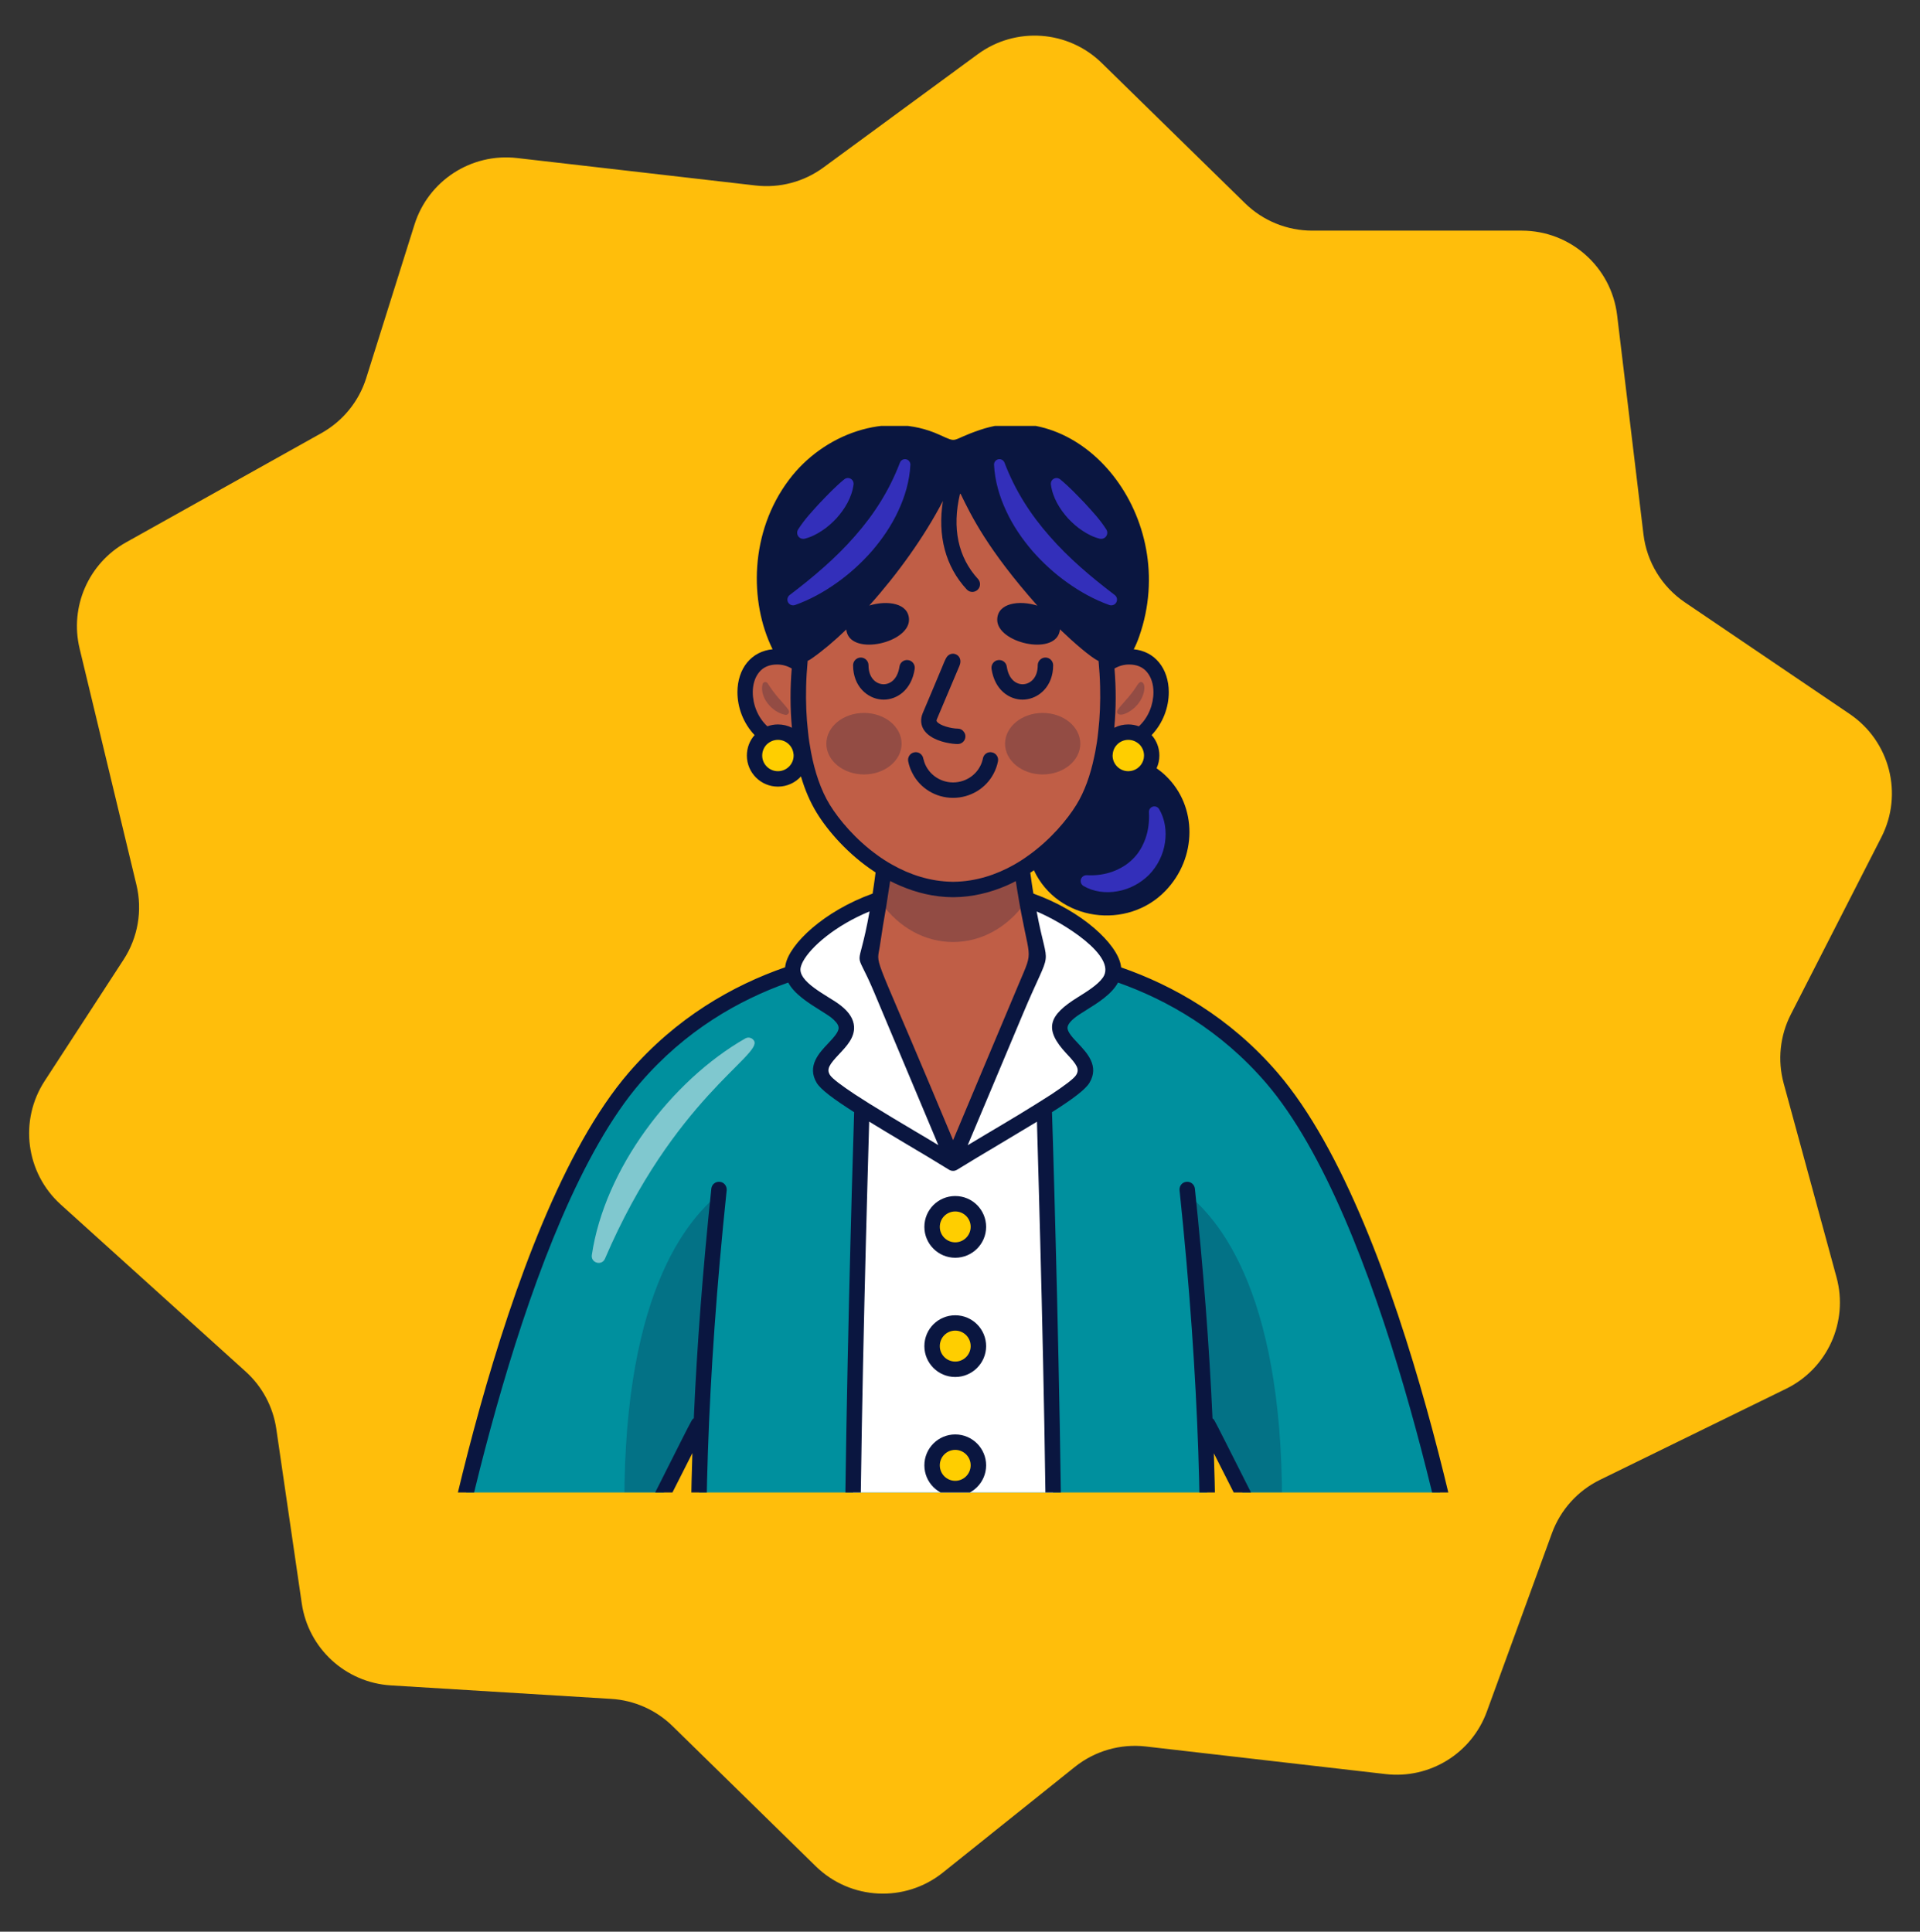 <svg width="160" height="161" viewBox="0 0 160 161" fill="none" xmlns="http://www.w3.org/2000/svg">
<rect x="0" y="0" width="160" height="161" fill="#333333" stroke="none"/>
<path d="M81.481 4.519L68.618 13.962C66.991 15.156 64.973 15.691 62.968 15.46L43.087 13.171C39.276 12.732 35.69 15.06 34.54 18.719L30.518 31.511C29.906 33.458 28.573 35.097 26.791 36.094L10.508 45.201C7.379 46.951 5.796 50.568 6.634 54.053L11.37 73.75C11.883 75.886 11.496 78.139 10.298 79.981L3.72 90.097C1.577 93.394 2.147 97.759 5.064 100.394L20.471 114.314C21.853 115.562 22.756 117.253 23.025 119.095L25.148 133.642C25.695 137.39 28.795 140.24 32.576 140.471L50.937 141.595C52.856 141.712 54.67 142.517 56.044 143.862L67.979 155.543C70.87 158.373 75.418 158.599 78.575 156.07L89.571 147.265C91.237 145.931 93.367 145.318 95.487 145.562L115.471 147.863C119.147 148.287 122.634 146.134 123.902 142.658L129.33 127.782C130.039 125.84 131.472 124.248 133.329 123.339L148.842 115.748C152.289 114.061 154.053 110.162 153.044 106.459L148.64 90.295C148.116 88.373 148.328 86.326 149.234 84.552L156.783 69.775C158.62 66.179 157.49 61.778 154.147 59.513L140.411 50.206C138.493 48.906 137.232 46.838 136.956 44.538L134.76 26.269C134.277 22.249 130.866 19.223 126.817 19.223H109.35C107.258 19.223 105.25 18.404 103.755 16.941L91.811 5.251C89.011 2.511 84.639 2.201 81.481 4.519Z" fill="#FFBE0B"/>
<g clip-path="url(#clip0_8660_1673)">
<path d="M105.977 89.833C99.969 82.856 92.271 80.43 86.584 79.654C83.278 79.205 80.649 79.313 79.429 79.412C78.209 79.313 75.58 79.204 72.264 79.654C66.577 80.43 58.879 82.861 52.876 89.833C42.006 102.462 36.195 136.926 36.195 136.926H48.978L52.19 130.581L58.178 118.747H58.437V118.749C58.143 125.545 58.111 132.356 58.429 139.152H100.425C100.742 132.356 100.711 125.553 100.417 118.749V118.747H100.671L109.876 136.926H122.658C122.658 136.926 116.847 102.462 105.977 89.833Z" fill="#00909E"/>
<path opacity="0.5" d="M50.414 104.908C50.155 105.521 49.224 105.269 49.319 104.601C50.38 97.424 55.954 90.07 62.105 86.551C62.364 86.403 62.692 86.493 62.841 86.751C63.526 87.95 56.117 91.606 50.414 104.908Z" fill="white"/>
<path d="M89.166 84.324C90.242 83.464 93.089 82.313 92.762 80.555C92.383 78.516 87.047 74.011 80.278 74.142H78.564C71.796 74.011 66.459 78.517 66.081 80.555C65.754 82.313 68.6 83.464 69.677 84.324C72.491 86.572 67.307 87.753 68.608 89.926C68.905 90.424 70.169 91.311 71.827 92.356C71.787 93.669 71.716 96.058 71.629 99.141C71.338 109.73 70.893 128.422 71.046 139.148H87.801C87.954 128.422 87.505 109.73 87.213 99.141C87.127 96.058 87.056 93.669 87.015 92.356C88.674 91.311 89.937 90.424 90.234 89.926C91.536 87.753 86.352 86.572 89.166 84.324Z" fill="white"/>
<path d="M94.091 54.743C93.38 54.743 92.73 54.996 92.196 55.412C91.944 52.422 91.286 49.605 90.358 47.656C88.162 43.041 84.199 40.595 79.473 40.491C79.459 40.486 79.441 40.486 79.427 40.486C79.407 40.486 79.393 40.486 79.375 40.491C74.649 40.595 70.687 43.04 68.49 47.656C67.563 49.605 66.905 52.422 66.652 55.412C66.119 54.996 65.468 54.743 64.757 54.743C60.589 54.743 61.368 62.211 66.661 62.211C66.732 62.211 66.793 62.202 66.856 62.196C67.174 64.176 67.735 65.996 68.608 67.415C69.587 69.009 71.346 70.996 73.645 72.397C73.599 72.81 73.542 73.279 73.466 73.817C73.262 75.272 72.917 77.21 72.351 79.641C72.32 79.645 72.293 79.648 72.263 79.651L72.317 79.782C72.3 79.856 72.285 79.925 72.267 79.999H72.408L79.249 96.282H79.595L86.436 79.999H86.581C86.564 79.927 86.547 79.848 86.53 79.775L86.582 79.651C86.554 79.647 86.528 79.644 86.499 79.641C86.121 77.988 85.665 75.851 85.362 73.845C85.287 73.356 85.225 72.879 85.172 72.414C87.485 71.012 89.256 69.014 90.241 67.414C91.113 65.995 91.674 64.175 91.992 62.194C92.055 62.2 92.117 62.209 92.187 62.209C97.479 62.211 98.259 54.743 94.091 54.743Z" fill="#C05E46"/>
<g opacity="0.25">
<path d="M59.87 99.552C59.203 105.935 58.703 112.342 58.433 118.748H58.171L52.185 130.577C51.081 110.484 56.154 102.609 59.87 99.552Z" fill="#0A1640"/>
<path d="M106.685 130.579L100.691 118.75H100.414C100.144 112.336 99.636 105.929 98.969 99.539C102.684 102.579 107.789 110.446 106.685 130.579Z" fill="#0A1640"/>
<path d="M85.365 75.329C83.928 77.274 81.808 78.513 79.427 78.513C77.029 78.513 74.902 77.266 73.465 75.297C73.655 73.948 73.735 72.995 73.782 72.432C75.354 73.448 77.426 74.067 79.681 74.067C81.705 74.067 83.571 73.575 85.071 72.733C85.119 73.535 85.222 74.416 85.365 75.329Z" fill="#0A1640"/>
<path d="M94.469 57.559C93.855 58.377 93.453 58.71 93.143 59.168C92.956 59.445 93.256 59.85 94.184 59.261C95.342 58.515 95.568 57.136 95.21 56.886C94.936 56.696 94.779 57.139 94.469 57.559Z" fill="#0A1640"/>
<path d="M65.232 58.582C65.055 58.366 64.819 58.142 64.381 57.559C64.254 57.387 63.961 56.944 63.961 56.944C63.849 56.784 63.596 56.827 63.547 57.02C63.28 58.082 64.291 59.354 65.436 59.578C65.668 59.623 65.84 59.364 65.706 59.169C65.74 59.217 65.612 59.013 65.232 58.582Z" fill="#0A1640"/>
<path d="M86.889 59.42C85.161 59.42 83.754 60.57 83.754 61.984C83.754 63.397 85.161 64.547 86.889 64.547C88.618 64.547 90.025 63.398 90.025 61.984C90.025 60.57 88.618 59.42 86.889 59.42Z" fill="#0A1640"/>
<path d="M75.133 61.982C75.133 60.569 73.727 59.419 71.998 59.419C70.269 59.419 68.863 60.568 68.863 61.982C68.863 63.395 70.27 64.546 71.998 64.546C73.727 64.546 75.133 63.396 75.133 61.982Z" fill="#0A1640"/>
</g>
<path d="M79.606 100.326C78.54 100.326 77.676 101.191 77.676 102.256C77.676 103.321 78.54 104.186 79.606 104.186C80.672 104.186 81.536 103.321 81.536 102.256C81.536 101.191 80.672 100.326 79.606 100.326Z" fill="#FFCE00"/>
<path d="M79.606 110.264C78.54 110.264 77.676 111.129 77.676 112.194C77.676 113.26 78.54 114.124 79.606 114.124C80.672 114.124 81.536 113.259 81.536 112.194C81.536 111.129 80.672 110.264 79.606 110.264Z" fill="#FFCE00"/>
<path d="M79.606 120.204C78.54 120.204 77.676 121.069 77.676 122.134C77.676 123.2 78.54 124.064 79.606 124.064C80.672 124.064 81.536 123.199 81.536 122.134C81.536 121.069 80.672 120.204 79.606 120.204Z" fill="#FFCE00"/>
<path d="M94.021 61.023C92.944 61.023 92.07 61.896 92.07 62.973C92.07 64.05 92.944 64.924 94.021 64.924C95.098 64.924 95.971 64.05 95.971 62.973C95.971 61.896 95.098 61.023 94.021 61.023Z" fill="#FFCE00"/>
<path d="M64.83 61.023C63.753 61.023 62.879 61.896 62.879 62.973C62.879 64.05 63.752 64.924 64.83 64.924C65.908 64.924 66.781 64.05 66.781 62.973C66.781 61.896 65.908 61.023 64.83 61.023Z" fill="#FFCE00"/>
<path d="M106.466 89.41C102.488 84.789 97.773 82.138 93.43 80.629C93.422 80.558 93.406 80.495 93.398 80.431C93.073 78.669 90.191 75.93 86.118 74.477C86.071 74.231 86.039 73.985 85.999 73.746C85.944 73.397 85.896 73.064 85.856 72.738C85.96 72.675 86.055 72.611 86.158 72.532C88.167 76.819 93.962 77.525 97.114 74.255C99.773 71.5 99.789 67.205 97.161 64.672C96.915 64.434 96.653 64.22 96.383 64.029C96.534 63.704 96.614 63.347 96.614 62.974C96.614 62.315 96.375 61.719 95.97 61.267C96.899 60.29 97.399 58.98 97.399 57.686C97.399 56.734 97.114 55.852 96.59 55.217C96.074 54.582 95.343 54.201 94.478 54.114C94.645 53.804 94.796 53.439 94.938 53.034C98.392 43.15 90.12 32.949 81.665 35.831C79.085 36.704 79.926 36.974 78.267 36.228C73.853 34.227 68.597 36.196 65.748 39.991C62.477 44.333 62.421 50.145 64.382 54.114C63.509 54.201 62.786 54.582 62.262 55.217C61.738 55.852 61.453 56.734 61.453 57.686C61.453 58.98 61.953 60.29 62.882 61.267C62.477 61.719 62.239 62.315 62.239 62.974C62.239 64.403 63.398 65.562 64.827 65.562C65.589 65.562 66.271 65.236 66.748 64.712C67.073 65.824 67.51 66.848 68.066 67.753C68.955 69.206 70.662 71.222 72.964 72.715C72.924 73.024 72.885 73.358 72.829 73.723C72.797 73.969 72.757 74.215 72.718 74.477C68.661 75.938 65.779 78.677 65.454 80.431C65.446 80.495 65.43 80.558 65.422 80.621C61.08 82.13 56.372 84.789 52.386 89.41C41.526 102.032 35.802 135.399 35.564 136.812C35.532 137.003 35.58 137.193 35.707 137.336C35.826 137.479 36.009 137.559 36.191 137.559H48.981C49.219 137.559 49.441 137.424 49.552 137.209L57.698 121.109C57.491 127.437 57.523 133.43 57.793 139.17C57.809 139.519 58.087 139.789 58.428 139.789H71.051H87.801H100.424C100.765 139.789 101.051 139.519 101.067 139.17C101.337 133.43 101.369 127.444 101.154 121.125L109.3 137.209C109.411 137.424 109.633 137.559 109.879 137.559H122.661C122.843 137.559 123.026 137.479 123.145 137.336C123.272 137.193 123.32 137.003 123.288 136.812C123.05 135.399 117.326 102.032 106.466 89.41ZM91.906 81.479C91.477 82.09 90.556 82.654 89.834 83.106C87.375 84.631 86.941 85.753 88.897 87.838C89.754 88.743 89.977 89.108 89.683 89.592C89.5 89.902 88.698 90.489 87.627 91.204C87.238 91.45 86.817 91.72 86.373 91.998C84.408 93.231 82.691 94.211 80.641 95.451C80.85 94.953 79.882 97.254 82.689 90.585C83.535 88.57 84.382 86.554 85.228 84.539C87.784 78.455 87.372 81.247 86.388 75.969C88.487 76.832 93.155 79.688 91.906 81.479ZM95.335 62.974C95.335 63.124 95.311 63.259 95.264 63.394C95.089 63.902 94.597 64.276 94.025 64.276C93.303 64.276 92.716 63.688 92.716 62.974C92.716 62.942 92.716 62.91 92.724 62.886C92.724 62.862 92.724 62.839 92.731 62.815C92.803 62.164 93.359 61.664 94.025 61.664C94.399 61.664 94.732 61.822 94.978 62.069C95.2 62.307 95.335 62.624 95.335 62.974ZM95.597 56.035C95.931 56.44 96.121 57.028 96.121 57.686C96.121 58.718 95.709 59.79 94.907 60.536C94.629 60.433 94.335 60.378 94.025 60.378C93.605 60.378 93.208 60.473 92.858 60.656C93.009 59.028 93.009 57.345 92.874 55.718C93.24 55.503 93.652 55.384 94.089 55.384C94.74 55.384 95.248 55.599 95.597 56.035ZM62.731 57.686C62.731 57.028 62.921 56.44 63.255 56.035C63.604 55.599 64.112 55.384 64.763 55.384C65.2 55.384 65.612 55.503 65.978 55.718C65.843 57.345 65.843 59.028 65.994 60.656C65.644 60.473 65.247 60.378 64.827 60.378C64.517 60.378 64.223 60.433 63.945 60.536C63.144 59.79 62.731 58.718 62.731 57.686ZM64.827 64.276C64.104 64.276 63.517 63.688 63.517 62.974C63.517 62.624 63.652 62.307 63.874 62.069C64.12 61.822 64.454 61.664 64.827 61.664C65.493 61.664 66.049 62.164 66.121 62.815C66.136 62.862 66.136 62.918 66.136 62.974C66.136 63.688 65.549 64.276 64.827 64.276ZM69.153 67.078C68.415 65.879 67.899 64.355 67.581 62.664C67.478 62.124 67.391 61.56 67.335 60.989C67.192 59.766 67.145 58.496 67.177 57.226C67.192 56.519 67.24 55.813 67.303 55.114V55.082C67.423 55.027 67.542 54.955 67.653 54.876C68.55 54.249 69.526 53.431 70.527 52.463C70.527 52.534 70.543 52.598 70.558 52.669C71.058 54.662 75.758 53.566 75.75 51.653C75.742 50.256 73.932 50.01 72.44 50.47C74.758 47.89 77.021 44.754 78.577 41.753C78.116 44.651 78.791 47.215 80.553 49.12C80.68 49.263 80.855 49.335 81.03 49.335C81.18 49.335 81.339 49.271 81.466 49.16C81.72 48.922 81.736 48.517 81.498 48.255C79.839 46.445 79.323 44.016 79.998 41.166C80.013 41.158 80.037 41.158 80.053 41.166C80.934 42.976 82.284 45.778 86.444 50.478C84.951 50.002 83.11 50.248 83.102 51.653C83.094 53.566 87.793 54.662 88.294 52.669C88.317 52.598 88.325 52.518 88.325 52.447C89.492 53.566 90.866 54.765 91.549 55.098C91.549 55.106 91.549 55.114 91.549 55.114C91.612 55.813 91.66 56.519 91.676 57.226C91.707 58.496 91.66 59.774 91.517 60.997C91.461 61.568 91.374 62.124 91.271 62.664C91.247 62.807 91.215 62.95 91.183 63.085C90.866 64.609 90.374 65.982 89.699 67.078C88.945 68.3 87.571 69.96 85.722 71.285C85.713 71.293 85.713 71.293 85.706 71.293C85.325 71.579 84.92 71.833 84.491 72.079C83.022 72.905 81.331 73.469 79.474 73.493H79.386C77.513 73.469 75.806 72.897 74.329 72.056C73.901 71.817 73.496 71.555 73.115 71.278C71.273 69.952 69.9 68.293 69.153 67.078ZM74.107 73.905C74.131 73.739 74.155 73.58 74.178 73.429C74.456 73.572 74.742 73.707 75.028 73.826C76.354 74.397 77.806 74.763 79.378 74.779H79.482C81.046 74.763 82.498 74.397 83.824 73.834C84.102 73.715 84.38 73.58 84.65 73.437C84.681 73.604 84.705 73.77 84.729 73.937C84.737 73.977 84.737 74.008 84.745 74.048C85.779 80.482 86.243 78.813 84.889 82.03C84.311 83.406 83.732 84.781 83.153 86.158C82.532 87.634 81.912 89.11 81.291 90.585L80.751 91.871L79.425 95.03L78.099 91.871L77.56 90.585C72.645 78.901 73.07 80.57 73.322 78.835C73.485 77.705 73.672 76.578 73.868 75.453C73.948 74.969 74.019 74.501 74.082 74.048C74.091 74.001 74.099 73.953 74.107 73.905ZM72.464 75.962C71.476 81.531 71.099 78.548 72.838 82.686C73.41 84.049 73.982 85.411 74.554 86.772C75.088 88.043 75.622 89.314 76.155 90.584L76.695 91.87L78.195 95.442C77.552 95.053 76.894 94.656 76.227 94.267C75.052 93.569 73.694 92.759 72.48 92.005C72.035 91.719 71.614 91.449 71.225 91.203C70.153 90.489 69.352 89.901 69.161 89.592C68.867 89.107 69.09 88.742 69.947 87.837C70.55 87.194 71.233 86.472 71.17 85.543C71.122 84.931 70.773 84.368 70.082 83.82C69.796 83.59 69.415 83.352 69.01 83.106C68.288 82.653 67.375 82.089 66.946 81.478C66.764 81.216 66.668 80.938 66.716 80.668C66.748 80.51 66.811 80.335 66.915 80.136C67.558 78.931 69.606 77.136 72.464 75.962ZM59.047 138.503C58.584 128.119 58.863 115.303 60.556 99.206C60.587 98.849 60.333 98.531 59.984 98.5C59.635 98.46 59.309 98.714 59.277 99.071C58.571 105.811 58.079 112.17 57.817 118.22C57.559 118.359 58.16 117.419 48.584 136.28H36.961C37.89 131.184 43.614 101.572 53.363 90.243C57.118 85.885 61.564 83.353 65.684 81.892C66.216 82.876 67.399 83.606 68.335 84.194C68.701 84.424 69.05 84.639 69.28 84.821C69.542 85.035 69.868 85.345 69.884 85.639C69.915 86.004 69.455 86.488 69.018 86.957C68.256 87.758 67.224 88.854 68.058 90.251C68.391 90.807 69.463 91.601 71.178 92.696C71.138 94.062 71.067 96.301 70.987 99.119C70.699 109.718 70.271 127.899 70.4 138.503H59.047ZM71.686 138.503C71.558 127.959 71.97 110.279 72.273 99.151C72.337 96.809 72.392 94.856 72.432 93.482C73.345 94.046 74.393 94.673 75.568 95.372C76.79 96.094 78.013 96.825 79.085 97.491C79.188 97.555 79.307 97.587 79.426 97.587C79.537 97.587 79.656 97.555 79.759 97.491C80.831 96.825 82.054 96.102 83.276 95.372C84.443 94.673 85.491 94.046 86.412 93.49C86.452 94.864 86.507 96.809 86.571 99.151C86.868 109.873 87.298 127.769 87.166 138.503H71.686ZM110.268 136.28C100.654 117.346 101.282 118.379 101.043 118.228C100.773 112.17 100.281 105.803 99.575 99.071C99.535 98.714 99.217 98.46 98.868 98.5C98.511 98.531 98.257 98.849 98.296 99.206C99.988 115.3 100.268 128.115 99.805 138.503H88.452C88.584 127.786 88.15 109.718 87.857 99.119C87.778 96.301 87.714 94.062 87.666 92.696C89.381 91.609 90.453 90.807 90.786 90.251C91.628 88.854 90.588 87.758 89.834 86.957C89.389 86.488 88.937 86.004 88.96 85.639C88.984 85.345 89.302 85.035 89.572 84.821C89.794 84.639 90.143 84.424 90.509 84.194C91.453 83.606 92.636 82.876 93.168 81.892C97.288 83.353 101.734 85.885 105.489 90.243C115.238 101.572 120.962 131.184 121.891 136.28H110.268Z" fill="#0A1640"/>
<path d="M79.603 99.684C78.182 99.684 77.031 100.835 77.031 102.256C77.031 103.67 78.182 104.829 79.603 104.829C81.025 104.829 82.176 103.67 82.176 102.256C82.176 100.835 81.025 99.684 79.603 99.684ZM79.603 103.543C78.889 103.543 78.317 102.963 78.317 102.256C78.317 101.542 78.889 100.97 79.603 100.97C80.31 100.97 80.889 101.542 80.889 102.256C80.889 102.963 80.31 103.543 79.603 103.543Z" fill="#0A1640"/>
<path d="M79.603 109.623C78.182 109.623 77.031 110.774 77.031 112.195C77.031 113.608 78.182 114.767 79.603 114.767C81.025 114.767 82.176 113.608 82.176 112.195C82.176 110.774 81.025 109.623 79.603 109.623ZM79.603 113.481C78.889 113.481 78.317 112.901 78.317 112.195C78.317 111.48 78.889 110.901 79.603 110.901C80.31 110.901 80.889 111.48 80.889 112.195C80.889 112.901 80.31 113.481 79.603 113.481Z" fill="#0A1640"/>
<path d="M79.603 119.554C78.182 119.554 77.031 120.713 77.031 122.126C77.031 123.547 78.182 124.698 79.603 124.698C81.025 124.698 82.176 123.547 82.176 122.126C82.176 120.713 81.025 119.554 79.603 119.554ZM79.603 123.42C78.889 123.42 78.317 122.84 78.317 122.126C78.317 121.419 78.889 120.84 79.603 120.84C80.31 120.84 80.889 121.419 80.889 122.126C80.889 122.84 80.31 123.42 79.603 123.42Z" fill="#0A1640"/>
<path d="M85.215 58.312C85.279 58.312 85.334 58.312 85.39 58.304C86.565 58.217 87.763 57.209 87.763 55.446C87.763 55.097 87.478 54.803 87.121 54.803C86.763 54.803 86.478 55.097 86.478 55.446C86.478 56.478 85.882 56.986 85.295 57.026C84.763 57.066 84.072 56.709 83.897 55.557C83.85 55.208 83.524 54.962 83.167 55.018C82.818 55.065 82.579 55.399 82.627 55.748C82.897 57.534 84.128 58.312 85.215 58.312Z" fill="#0A1640"/>
<path d="M76.226 55.748C76.274 55.399 76.036 55.065 75.686 55.018C75.329 54.962 75.004 55.208 74.956 55.557C74.781 56.709 74.091 57.066 73.559 57.026C72.971 56.986 72.376 56.478 72.376 55.446C72.376 55.097 72.09 54.803 71.733 54.803C71.376 54.803 71.09 55.097 71.09 55.446C71.09 57.209 72.289 58.217 73.463 58.304C73.519 58.312 73.575 58.312 73.638 58.312C74.726 58.312 75.956 57.534 76.226 55.748Z" fill="#0A1640"/>
<path d="M75.685 63.458C75.756 63.815 75.875 64.148 76.042 64.458C76.669 65.681 77.955 66.49 79.4 66.498H79.424C80.869 66.498 82.163 65.697 82.798 64.482C82.965 64.164 83.092 63.823 83.163 63.458C83.235 63.109 83.004 62.767 82.655 62.704C82.306 62.632 81.972 62.862 81.909 63.212C81.901 63.252 81.893 63.283 81.885 63.323C81.607 64.426 80.599 65.212 79.424 65.212C79.416 65.212 79.416 65.212 79.408 65.212C78.233 65.204 77.225 64.403 76.963 63.299C76.947 63.267 76.947 63.243 76.939 63.212C76.876 62.862 76.534 62.632 76.193 62.704C75.844 62.767 75.613 63.109 75.685 63.458Z" fill="#0A1640"/>
<path d="M77.507 61.346C78.269 61.878 79.396 62.013 79.809 62.013C80.166 62.013 80.452 61.727 80.452 61.37C80.452 61.219 80.396 61.084 80.301 60.973C80.198 60.822 80.015 60.727 79.809 60.727C79.285 60.727 78.293 60.473 78.07 60.132C78.046 60.1 78.023 60.06 78.078 59.933C78.078 59.919 79.588 56.358 79.953 55.498C80.344 54.575 79.237 54.112 78.841 54.849C78.708 55.097 78.608 55.365 78.5 55.624C78.231 56.267 77.962 56.91 77.691 57.552C77.496 58.012 77.302 58.472 77.108 58.931C77.037 59.099 76.967 59.266 76.895 59.434C76.689 59.926 76.721 60.426 76.999 60.847C77.133 61.045 77.308 61.211 77.507 61.346Z" fill="#0A1640"/>
<path d="M96.591 67.431C96.507 67.291 96.35 67.2 96.175 67.21C95.923 67.223 95.731 67.439 95.745 67.689L95.746 67.713C95.788 68.487 95.689 69.207 95.463 69.869C95.23 70.526 94.883 71.122 94.417 71.577C93.961 72.047 93.368 72.403 92.719 72.644C92.064 72.878 91.357 72.985 90.592 72.946L90.563 72.944C90.388 72.935 90.215 73.022 90.121 73.183C89.986 73.414 90.064 73.71 90.295 73.845C91.127 74.332 92.163 74.46 93.132 74.282C94.109 74.112 95.037 73.627 95.761 72.902C96.475 72.164 96.936 71.217 97.079 70.241C97.23 69.271 97.08 68.251 96.591 67.431Z" fill="#332FBA"/>
<path d="M75.571 38.297C75.338 38.211 75.078 38.33 74.992 38.563C74.119 40.862 72.833 42.88 71.236 44.689C69.65 46.508 67.794 48.081 65.808 49.591C65.647 49.714 65.573 49.933 65.644 50.135C65.733 50.384 66.007 50.514 66.257 50.425C67.492 49.986 68.65 49.344 69.723 48.582C70.8 47.823 71.781 46.925 72.659 45.929C73.523 44.921 74.286 43.812 74.849 42.594C75.416 41.386 75.801 40.072 75.865 38.741C75.873 38.553 75.759 38.367 75.571 38.297Z" fill="#332FBA"/>
<path d="M67.063 44.897C67.594 44.763 68.066 44.52 68.503 44.229C68.945 43.941 69.337 43.587 69.7 43.205C70.399 42.423 70.983 41.479 71.129 40.379C71.144 40.254 71.111 40.12 71.025 40.015C70.858 39.812 70.559 39.783 70.355 39.95L70.341 39.961C69.56 40.604 68.956 41.257 68.315 41.921C67.695 42.601 67.064 43.262 66.511 44.126C66.439 44.241 66.409 44.388 66.445 44.529C66.514 44.802 66.791 44.966 67.063 44.897Z" fill="#332FBA"/>
<path d="M92.989 50.262C93.147 50.05 93.105 49.75 92.893 49.591C90.907 48.081 89.051 46.508 87.466 44.689C85.868 42.88 84.582 40.863 83.71 38.563C83.642 38.386 83.465 38.26 83.265 38.27C83.017 38.282 82.825 38.493 82.837 38.742C82.901 40.073 83.285 41.386 83.853 42.595C84.415 43.812 85.178 44.922 86.042 45.93C86.92 46.926 87.901 47.824 88.979 48.583C90.051 49.345 91.209 49.986 92.445 50.426C92.637 50.492 92.86 50.433 92.989 50.262Z" fill="#332FBA"/>
<path d="M90.199 44.229C90.637 44.521 91.109 44.764 91.639 44.898C91.77 44.93 91.919 44.91 92.042 44.831C92.278 44.678 92.344 44.363 92.191 44.127C91.638 43.262 91.007 42.603 90.387 41.922C89.746 41.257 89.142 40.605 88.361 39.962L88.346 39.949C88.248 39.869 88.118 39.828 87.983 39.846C87.723 39.88 87.54 40.119 87.575 40.379C87.72 41.479 88.304 42.422 89.003 43.205C89.366 43.589 89.758 43.942 90.199 44.229Z" fill="#332FBA"/>
</g>
<defs>
<clipPath id="clip0_8660_1673">
<rect width="88.095" height="88.889" fill="white" transform="translate(35.555 35.5)"/>
</clipPath>
</defs>
</svg>
